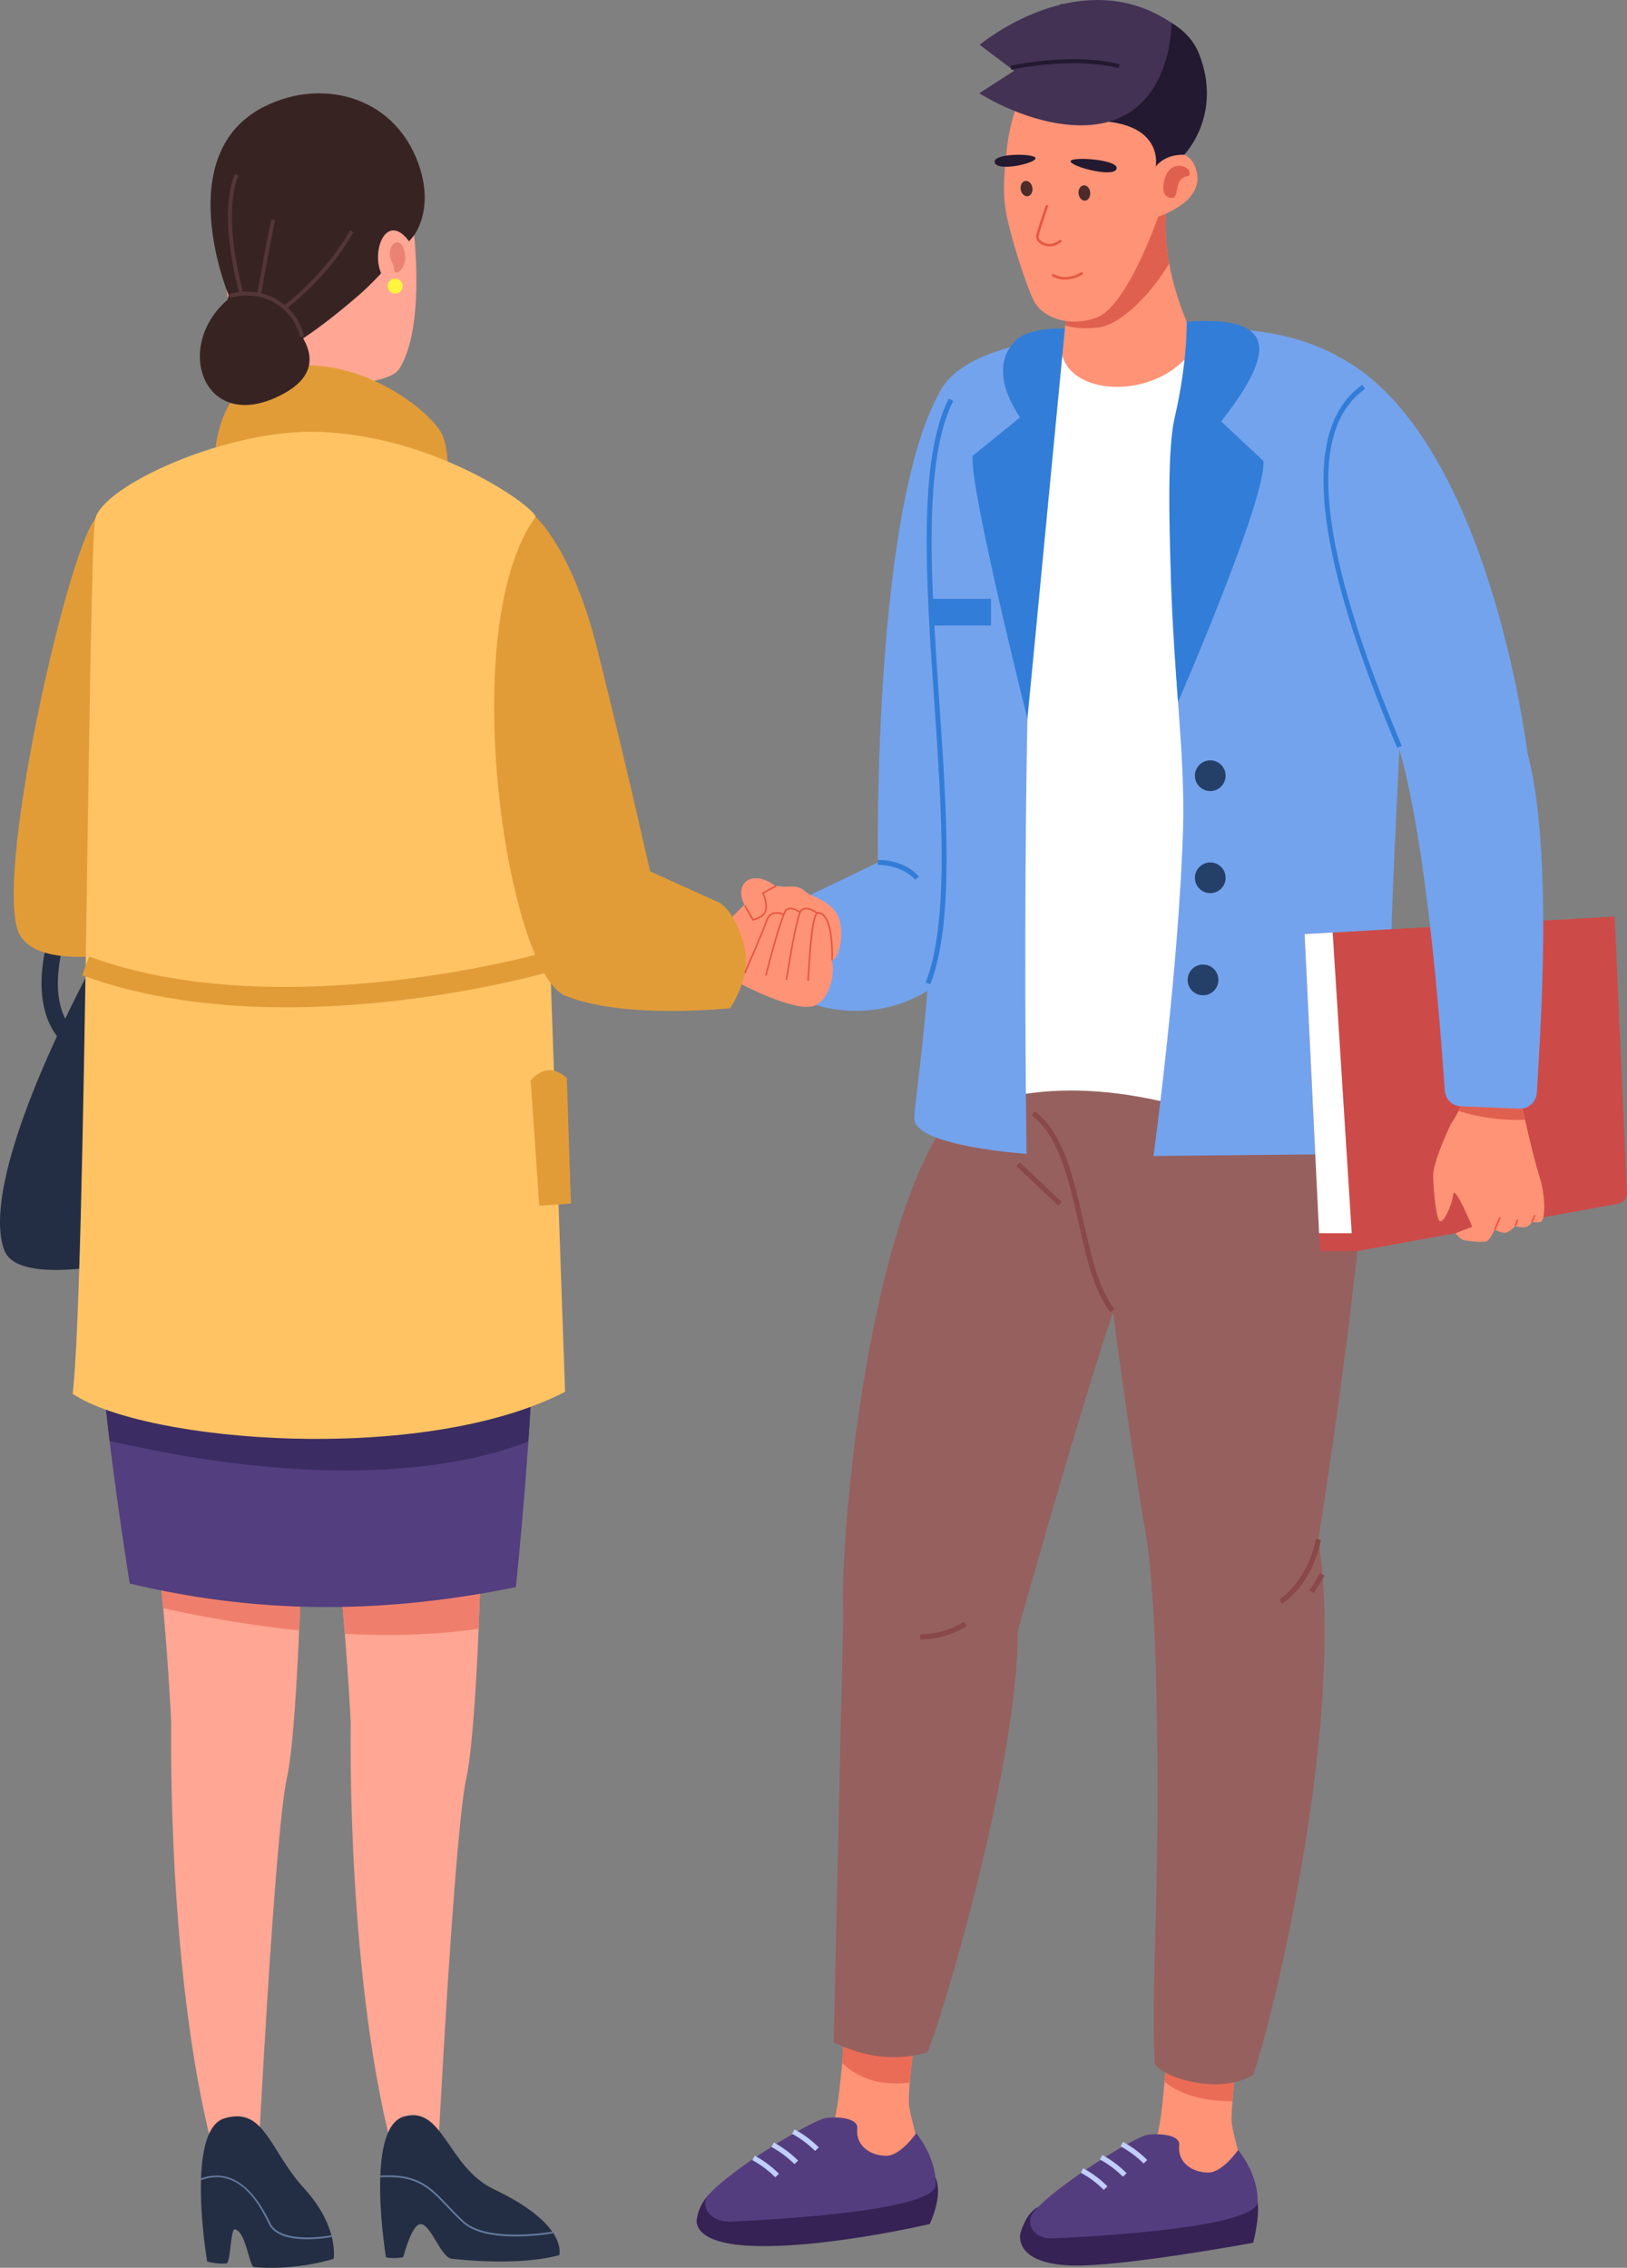 <svg id="Слой_3" data-name="Слой 3" xmlns="http://www.w3.org/2000/svg" viewBox="0 0 1755.31 2445.99"><rect x="0" y="0" width="1755.31" height="2445.99" fill="#808080" stroke="none"/><defs><style>.cls-1{fill:#74a3ed;}.cls-2{fill:#232e44;}.cls-3{fill:#ffa694;}.cls-4{fill:#ef7f6c;}.cls-5{fill:#533e7f;}.cls-6{fill:#3b2d63;}.cls-7{fill:#382323;}.cls-8{fill:#e29c37;}.cls-9{fill:#ffc364;}.cls-10{fill:#543636;}.cls-11{fill:#ea8373;}.cls-12{fill:#fff540;}.cls-13{fill:#362254;}.cls-14{fill:#ff9376;}.cls-15{fill:#ea6c57;}.cls-16{fill:#96605e;}.cls-17{fill:#fff;}.cls-18{fill:#894949;}.cls-19{fill:#e0604f;}.cls-20{fill:#231930;}.cls-21{fill:#433254;}.cls-22{fill:#4c2b29;}.cls-23{fill:#e55841;}.cls-24{fill:#543d7f;}.cls-25{fill:#c0cfff;}.cls-26{fill:#cfcfe5;}.cls-27{fill:#327dd8;}.cls-28{fill:#254068;}.cls-29{fill:#cc4b48;}.cls-30{fill:#647a9e;}</style></defs><path class="cls-1" d="M1087.29,515.1c-76,123.39-69.91,512.95-69.91,512.95l-96,46.17,29,107.46s84.64,31.12,155.4-43.5S1087.29,515.1,1087.29,515.1Z" transform="translate(-70.21 -97.84)"/><path class="cls-2" d="M142.91,1227.23c-55.44-46.53-11.42-146.87-9.52-151.13l16,7.18c-.4.91-40.51,92.5,4.82,130.52Z" transform="translate(-70.21 -97.84)"/><path class="cls-2" d="M180.93,1117.4C84.48,1296.93,58,1403.28,75,1446.67s160.07,7.74,189.47-4.64S180.93,1117.4,180.93,1117.4Z" transform="translate(-70.21 -97.84)"/><path class="cls-3" d="M397,1728.48s-.18,13.51-.88,34.73c-.53,23.86-1.58,57.53-3.16,93.14-2.81,62.62-6.84,130.85-13.33,159.62-13.16,59.63-31.22,416.2-31.22,416.2H304.2c-54.2-192.24-49.29-469-49.29-476,0-4.73-3.51-67.7-8.59-123.83-2.11-22.8-4.39-44.38-7-60.52-.7-5.61-1.58-10.52-2.46-14.73Z" transform="translate(-70.21 -97.84)"/><path class="cls-3" d="M590.45,1728.48s-.17,9.12-.52,24.21c-.53,23.5-1.76,61.39-3.34,101.91-2.63,63.14-7,132.25-13.33,161.37-13.15,59.63-31.22,416.2-31.22,416.2H497.67c-54-192.24-49.12-469-49.12-476,0-3.86-2.45-48.76-6.31-96.12-2.81-37.53-6.67-76.47-10.88-98.75-.35-1.4-.52-2.8-.87-4.21Z" transform="translate(-70.21 -97.84)"/><path class="cls-2" d="M293.73,2537.06s-24.21-141.88,18.86-154.51,48,34.12,85.91,75.81,31.59,75.81,31.59,75.81a238.29,238.29,0,0,1-85.79,8.94c-5.15-.39-8.93-39.16-20.77-40.79-4.74-.65-4.28,36-9.13,36.72C309,2539.85,300.72,2539,293.73,2537.06Z" transform="translate(-70.21 -97.84)"/><path class="cls-2" d="M486.63,2532.53s-23.23-139.37,19.24-151.82,47.07,54.72,97.3,78.49c80.78,38.23,70.39,71,70.39,71-25.38,6.92-65.73,9.25-115.83,3.89-11.87-1.27-22.28-36.34-33.21-37.37-9.57-.9-17.89,31-19.19,35.35C505,2533.16,491.58,2534,486.63,2532.53Z" transform="translate(-70.21 -97.84)"/><path class="cls-4" d="M239.3,1771.8l156.81-8.59c-.53,23.86-1.58,57.53-3.16,93.14a1304.42,1304.42,0,0,1-146.63-24C244.21,1809.52,241.93,1787.94,239.3,1771.8Z" transform="translate(-70.21 -97.84)"/><path class="cls-4" d="M589.93,1752.69c-.53,23.5-1.76,61.39-3.34,101.91-38.58,5.61-86.47,8.41-144.35,5.43-2.81-37.53-6.67-76.47-10.88-98.75Z" transform="translate(-70.21 -97.84)"/><path class="cls-5" d="M648,1456.08c0,36.84-1.23,75.78-3,113.84-1.24,28.41-3,56.48-4.74,82.61-6.14,88.41-13.51,157.16-13.51,157.16-149.44,30.17-281,28.24-416.58-3.86,0,0-11.4-70-21.75-153.82-2.1-18.59-4.38-37.71-6.31-57-7.19-68.76-11.75-138.39-7.54-181.72,6-61.39,21.75-116.64,36.48-155.93,16.14-43,27.36-87.7,34.73-133.13,44.2-271.34,269.94-258,323.62.18,9.47,44.72,21.57,89.28,39.28,131.55A524.7,524.7,0,0,1,648,1456.08Z" transform="translate(-70.21 -97.84)"/><path class="cls-6" d="M645,1569.92c-1.24,28.41-3,56.48-4.74,82.61-59.11,23.33-199.78,57.18-451.84-.52-2.1-18.59-4.38-37.71-6.31-57Z" transform="translate(-70.21 -97.84)"/><polygon class="cls-3" points="278.93 441.16 294.4 367.44 391.23 367.44 397.96 453.92 278.93 441.16"/><path class="cls-3" d="M386.91,514.9c-92.46-4.44-91.12-231.52-44.49-266.34C380.64,220,482.1,222.45,503.47,276.92c11.62,29.61,30.6,168-2.79,219.12C490.73,511.29,429.88,517,386.91,514.9Z" transform="translate(-70.21 -97.84)"/><path class="cls-7" d="M355.82,212.56C253.15,263.49,316.91,416.4,316.91,416.4S272,576.47,457.37,416.15c25.87-22.37,59-63.77,59-63.77s21.17-25.73,7.4-71.46C500.42,203.42,420.59,180.43,355.82,212.56Z" transform="translate(-70.21 -97.84)"/><path class="cls-8" d="M301.78,608s-8.51-99.48,74.69-114S538,543.71,547.75,567.79,552,632.11,552,632.11Z" transform="translate(-70.21 -97.84)"/><path class="cls-8" d="M285.43,1106.67s-162.72,52.22-193.57,0,50.74-413.36,81.1-449S231.52,865,228,897,285.43,1106.67,285.43,1106.67Z" transform="translate(-70.21 -97.84)"/><path class="cls-9" d="M148.56,1601.1c14.24-116.29,16.87-907.82,24.4-943.42s142.11-97.71,241.9-94C543.32,568.52,648,645.81,648,655.31c0,33.22,31.82,943.68,31.82,943.68C527,1678.06,226.56,1653.81,148.56,1601.1Z" transform="translate(-70.21 -97.84)"/><path class="cls-7" d="M336.64,407.3c-87,44.26-54.3,165,38.36,115.81C458.35,478.85,336.64,407.3,336.64,407.3Z" transform="translate(-70.21 -97.84)"/><path class="cls-10" d="M394.14,461.51a58.64,58.64,0,0,0-26.38-36.37c-14.18-8.61-31.15-10.81-49.29-6.21l-1-4.06c19.08-4.82,37.3-2.55,52.48,6.69a63,63,0,0,1,28.28,39Z" transform="translate(-70.21 -97.84)"/><path class="cls-10" d="M328.67,415.29c-24.73-94-5.49-128.59-4.63-130l3.61,2.09c-.21.34-19.13,34.86,5.08,126.85Z" transform="translate(-70.21 -97.84)"/><path class="cls-10" d="M351.81,416.23l-4.12-.7c9.66-55.95,15.14-80.72,15.2-81l4.07.91C366.9,335.72,361.45,360.41,351.81,416.23Z" transform="translate(-70.21 -97.84)"/><path class="cls-10" d="M378.57,431.24,376,427.92c50.07-38.93,71.42-81.13,71.63-81.55l3.75,1.87C451.16,348.67,429.44,391.67,378.57,431.24Z" transform="translate(-70.21 -97.84)"/><path class="cls-8" d="M379.18,1184.29c-72.7,0-150.24-8.73-220.29-34.57l7.49-20.23c203.73,75.21,483.67-2.3,486.51-3.08l5.83,20.76C650.91,1149.37,524.72,1184.29,379.18,1184.29Z" transform="translate(-70.21 -97.84)"/><path class="cls-3" d="M511.1,357.49c-25.57-33.52-43.27,17-26.57,40.67C495.05,413.09,526.05,377.08,511.1,357.49Z" transform="translate(-70.21 -97.84)"/><path class="cls-11" d="M506.5,368.63c-3.36-13.48-12.53-10.84-14.89-2.36-3.28,11.78,3.65,14.2,3.83,22.55S511.18,387.41,506.5,368.63Z" transform="translate(-70.21 -97.84)"/><circle class="cls-12" cx="426.34" cy="308.6" r="8.09"/><path class="cls-13" d="M1079.32,2446.19c9,20.16-6.14,50.42-6.14,50.42s-112.87,26.55-191.35,23.58c-68.79-2.61-59.63-30.08-59.63-30.08a47.43,47.43,0,0,1,25.16-34.2C870.09,2444.27,1079.32,2446.19,1079.32,2446.19Z" transform="translate(-70.21 -97.84)"/><path class="cls-14" d="M1407.89,2470.18c-13.11,13.33-150.71,19.66-174.89,24.86s-46.32-3.17-43.61-14.69c2.72-11.75,117-57.84,126.08-70.95,4.52-6.32,7.91-31.86,10.17-56.26.23-3.39.68-6.78.9-9.94,1.36-14.46,2-27.34,2.49-33.67.23-2.94.23-4.29.23-4.29l73.66-12.88,5.65-.9a1.77,1.77,0,0,1-.23.68c0,1.58-.68,5.65-1.58,11.52-2,14.91-5.43,40.67-6.78,60.55-.45,5-.9,9.49-.9,13.56a61.34,61.34,0,0,0,0,9.27C1400.88,2407.14,1421.22,2457.08,1407.89,2470.18Z" transform="translate(-70.21 -97.84)"/><path class="cls-15" d="M1408.34,2292.14c0,1.58-.68,5.65-1.58,11.52-2,14.91-5.43,40.67-6.78,60.55-26.29,0-53.39-4.86-73.44-21,1.36-14.46,2-27.34,2.49-33.67.23-2.94.23-4.29.23-4.29l73.66-12.88Z" transform="translate(-70.21 -97.84)"/><path class="cls-14" d="M841.47,2461.85c-2.77,11.61,19.44,20.2,43.68,14.9,23.73-5.31,161.33-11.62,174.71-24.75s-6.81-63.12-8.84-83.31c-.25-2.28-.25-5.56-.25-9.34.25-4.55.51-9.6,1-15.15.51-5,1-10.61,1.52-16.41,1.77-15.66,4-31.82,5.55-42.42.25-2.52.51-4.54.76-6.31.5-3.79.76-5.81.76-5.81l-79,13.64a27.34,27.34,0,0,0-.25,4,4.3,4.3,0,0,1-.25,1.76,104.53,104.53,0,0,1-1,13.89c-.25,4.8-.51,10.6-1,16.41-.51,3.79-.76,7.83-1.26,11.87-2.28,24.23-5.56,50-10.1,56.3C958.37,2404.29,844.25,2450,841.47,2461.85Z" transform="translate(-70.21 -97.84)"/><path class="cls-15" d="M980.84,2292.69l78.77-13.63c-.25,1.77-.51,3.79-.76,6.31-1.51,10.6-3.78,26.76-5.55,42.42-.51,5.8-1,11.36-1.52,16.41-23.56,2.35-50,.51-73-21.21Z" transform="translate(-70.21 -97.84)"/><path class="cls-16" d="M1492.52,1758.24c31.75,202.1-57,546.36-70.7,577.76-35.82,21.45-95,3.55-105.72-11.85-4-79.21,4.15-171.12,2.87-332.41l-1.48-85v-.1a15.06,15.06,0,0,1-.1-2.07c-1.77-63.1-5.22-118.31-11-152.22C1289,1652,1267.8,1489.24,1267.8,1489.24l-178.34-166.41c-4.73-12,6.61-29.28,7.29-50.09.89-19,1.68-35.78,2.86-50.57,2.57-31.06,5.53-52.06,8.09-59.94,5.32-14.59,10.65-27.9,15.28-38.35,5.91-14,10.75-22.68,10.75-22.68l48.21-2,309.85-12.91a112.32,112.32,0,0,1,7.2,19v.59c.1,1.39.49,2.87.59,4,6.71,38.45,18.53,16.76,22,70.1.1,1.18.29,7.19.49,17.54.3,4,.59,8.58.69,13.81.29,7.09.39,15.77.79,25.23.79,13.81,1.08,29.58,1.77,46.83.1,4.63,18.43,18.93,18.53,24.45C1545.71,1424.66,1492.52,1758.24,1492.52,1758.24Z" transform="translate(-70.21 -97.84)"/><path class="cls-17" d="M1524.39,1306.84c-34.57-21-173.86-14.4-173.86-14.4-148.46-40.55-213.16-1.8-252.47,1.14-39.09,2.26-30.26-52.09-14.72-162.52,0,0,.22-53.56-4.52-129.48-1.81-28.69-4.3-60.32-7.91-93.76-4.3-41.58,9.57-70.42,1.44-113.35-.67-3.62.22-41.63,0-45.3-10-164,27.19-239.36,27.19-239.36,87.44-67.23,263.3-64.28,325-51.63,49.48,10.17,85.63,26.21,85.63,26.21,47.22,30.51,50.62,242.22,51.06,420.94.23,27.12,0,53.33-.44,78.41v8.81c-.46,25.76-.91,49.93-1.36,71.17-.23,7.91-.45,15.37-.68,22.6-.23,12.65-.68,24-1.13,33.89-.9,29.15-1.81,46.32-1.81,46.32C1606.18,1350.9,1530.49,1310.68,1524.39,1306.84Z" transform="translate(-70.21 -97.84)"/><path class="cls-16" d="M1291.87,1457.21c-5.27,11.42-12.51,31-20.63,55.32C1232,1629.07,1168.3,1856.9,1168.3,1856.9c0,146.84-83,421.57-97.64,454.74-35.76,9.76-69.88,4.64-101-11.14L980,1838.68c-4.17-66.06,21.73-396.61,108.87-528.08C1088.85,1310.6,1322.38,1390.05,1291.87,1457.21Z" transform="translate(-70.21 -97.84)"/><path class="cls-18" d="M1453.23,1827.75l-2.87-4.68c.31-.2,30.42-19.13,39.52-65.4l5.38,1.06C1485.66,1807.49,1454.55,1827,1453.23,1827.75Z" transform="translate(-70.21 -97.84)"/><path class="cls-18" d="M1487.58,1816.14l-4.59-3c5.12-7.66,11.32-18.43,11.39-18.54l4.77,2.74C1499.08,1797.41,1492.77,1808.33,1487.58,1816.14Z" transform="translate(-70.21 -97.84)"/><path class="cls-18" d="M1211.92,1398.2s-17.39-16.53-45.21-42.6l3.75-4c27.85,26.12,45.26,42.65,45.26,42.65Z" transform="translate(-70.21 -97.84)"/><path class="cls-18" d="M1063.07,1866.14v-5.47a91.68,91.68,0,0,0,47-13.55l3.09,4.54A96,96,0,0,1,1063.07,1866.14Z" transform="translate(-70.21 -97.84)"/><path class="cls-14" d="M1361.37,467.89c-35,62.83-139.12,60.13-146,8.6,0,0,2.06-11.48,4.19-27.67,1.07-7.92,2.1-17,2.84-26.31,1.77-21.28,2.27-44.21-1.39-59.49-8.63-35.66,108.62-47.52,108.62-47.52-.38,2.5-.71,5-1,7.58a198.26,198.26,0,0,0,.55,43q.91,8,2.36,15.78A310.14,310.14,0,0,0,1361.37,467.89Z" transform="translate(-70.21 -97.84)"/><path class="cls-19" d="M1331.55,381.86c-18,31.14-51.71,66.71-77.24,69.27-16.15,1.67-27.25.09-34.77-2.31,1.07-7.92,2.1-17,2.84-26.31l101.81-104.63,4.45,5.2a198.26,198.26,0,0,0,.55,43Q1330.11,374.12,1331.55,381.86Z" transform="translate(-70.21 -97.84)"/><path class="cls-14" d="M1155.72,266.45c5-68.59,40.36-132,123-110.29,84.77,22.27,50.81,107.54,50.81,107.54s26.69-8.32,32.12,21.33c5.79,31.71-41.87,46.47-41.87,46.47s-34,98.51-67.61,109.42-59.22-3.44-66.69-18.74-22.33-59.65-28.79-89.69S1155,275.94,1155.72,266.45Z" transform="translate(-70.21 -97.84)"/><path class="cls-19" d="M1327.25,289.38c5.6-18.58,25.11-13.3,26.3-5.95s-3.94,1.44-9.94,8.81-1,21.8-12,18.63S1327.25,289.38,1327.25,289.38Z" transform="translate(-70.21 -97.84)"/><path class="cls-20" d="M1214.08,102.45c-7.74,52,4,123.38,45,126.05,67,4.38,58,48.79,58,48.79,7.82-9.09,18.35-12.75,30.79-12.59,0,0,41.85-42.92,16-108.66S1214.08,102.45,1214.08,102.45Z" transform="translate(-70.21 -97.84)"/><path class="cls-21" d="M1334.09,122.52c-98.94-67-206.95,23.67-206.95,23.67l37.15,28-37.54,24.21s45.6,29.8,97.79,34.13C1335.84,241.73,1334.09,122.52,1334.09,122.52Z" transform="translate(-70.21 -97.84)"/><path class="cls-20" d="M1143.8,273.92c-5.75-11,42.18-11,43.58-5.67S1148.52,283,1143.8,273.92Z" transform="translate(-70.21 -97.84)"/><path class="cls-20" d="M1274.42,280.77c6.55-10.58-47.33-14.48-49.12-9.24S1269.05,289.47,1274.42,280.77Z" transform="translate(-70.21 -97.84)"/><path class="cls-22" d="M1246.38,305.38c.45,4.57-2,8.56-5.46,8.89s-6.64-3.09-7.09-7.66,2-8.55,5.47-8.89S1245.94,300.81,1246.38,305.38Z" transform="translate(-70.21 -97.84)"/><path class="cls-22" d="M1184,300.21c.76,4.52-1.45,8.67-4.93,9.25s-6.92-2.62-7.67-7.15,1.45-8.68,4.93-9.26S1183.29,295.68,1184,300.21Z" transform="translate(-70.21 -97.84)"/><path class="cls-23" d="M1202.85,363.58c-4.26,0-9.68-1.72-12.68-5.1a7.91,7.91,0,0,1-1.88-7.45c1.85-7.57,10.08-31.29,10.44-32.31l2.56.88c-.09.25-8.54,24.63-10.38,32.09a5.24,5.24,0,0,0,1.29,5c2.71,3,8.53,4.68,12,4.1,5.45-.7,10.09-4.59,10.13-4.63l1.76,2.07c-.22.18-5.27,4.44-11.54,5.25A13.64,13.64,0,0,1,1202.85,363.58Z" transform="translate(-70.21 -97.84)"/><path class="cls-23" d="M1219.34,399.39a27.74,27.74,0,0,1-14.7-4.15l1.41-2.29c15.43,9.36,31.14-1.79,31.29-1.92l1.59,2.21A37.15,37.15,0,0,1,1219.34,399.39Z" transform="translate(-70.21 -97.84)"/><path class="cls-20" d="M1161.24,173l-.84-4.24c73.92-14.67,116.15-2.07,117.92-1.54l-1.28,4.15C1276.62,171.19,1234,158.53,1161.24,173Z" transform="translate(-70.21 -97.84)"/><path class="cls-24" d="M834.29,2465.75c22-26.79,112.42-81.54,126.94-83.48s34.95.54,33.87,11.14c-2.06,20.29,15.84,29.61,31.34,29.61s32.21-24.38,32.21-24.38,21.93,25.75,21,55.77S879.88,2493,858.58,2494,824.55,2477.64,834.29,2465.75Z" transform="translate(-70.21 -97.84)"/><path class="cls-25" d="M906.6,2446.19a109.09,109.09,0,0,0-24.77-18.51l2.6-4.81a113.22,113.22,0,0,1,26.19,19.57Z" transform="translate(-70.21 -97.84)"/><path class="cls-25" d="M927.28,2432a109.33,109.33,0,0,0-24.8-18.51l2.6-4.81a113.17,113.17,0,0,1,26.22,19.57Z" transform="translate(-70.21 -97.84)"/><path class="cls-25" d="M949.54,2417.79a107.82,107.82,0,0,0-24.8-18.51l2.61-4.81A112.44,112.44,0,0,1,953.56,2414Z" transform="translate(-70.21 -97.84)"/><path class="cls-26" d="M1556.12,891.87c-.07-1.39-6.2-141.06-35-322.17l5.43-.86c28.82,181.44,35,321.42,35,322.81Z" transform="translate(-70.21 -97.84)"/><path class="cls-18" d="M1268.32,1513.21c-17.81-22.4-25.88-58.28-34.44-96.25-10.42-46.14-21.16-93.87-50.42-116.13l3.31-4.37c30.87,23.48,41.83,72.2,52.45,119.28,8.42,37.36,16.37,72.64,33.38,94.07Z" transform="translate(-70.21 -97.84)"/><path class="cls-1" d="M1380.51,452.59c-84.65,168.14-29.46,383.55-33.91,537.17s-31.91,354.91-31.91,354.91l226.68-2.29s45.9-19.67,31.63-137.87,43-601.22-11.41-679.76S1380.51,452.59,1380.51,452.59Z" transform="translate(-70.21 -97.84)"/><path class="cls-1" d="M1514.9,482.86c162,85,203.16,426.6,203.16,426.6s-11,68.6-69.28,60S1508,735.8,1508,735.8C1461.72,596.82,1459.61,554.3,1514.9,482.86Z" transform="translate(-70.21 -97.84)"/><path class="cls-1" d="M1204.64,464.25c-37.46,193.17-26.9,878.13-26.9,878.13s-116.77-7.84-120.9-36.44c-1.9-13.21,26.19-176.58,15.51-288S1059,558.54,1087.29,515.1,1204.64,464.25,1204.64,464.25Z" transform="translate(-70.21 -97.84)"/><path class="cls-13" d="M1426.92,2472.48c2.69,16.52-4.73,44.36-4.73,44.36s-143.2,26.4-196.41,24.51C1163,2539.12,1171,2507,1171,2507s5.43-22.07,19.15-28.63C1213.16,2467.33,1426.92,2472.48,1426.92,2472.48Z" transform="translate(-70.21 -97.84)"/><path class="cls-24" d="M1185.56,2483.38c22-26.79,108.46-81.1,123-83s35,.55,33.87,11.15c-2.07,20.29,15.84,29.6,31.33,29.6s32.22-24.38,32.22-24.38,21.92,25.76,21,55.77-199.73,38.59-221,39.56S1175.82,2495.27,1185.56,2483.38Z" transform="translate(-70.21 -97.84)"/><path class="cls-25" d="M1261,2459.76a108.25,108.25,0,0,0-24.78-18.51l2.6-4.81A112.27,112.27,0,0,1,1265,2456Z" transform="translate(-70.21 -97.84)"/><path class="cls-25" d="M1281.67,2445.55a108.25,108.25,0,0,0-24.78-18.51l2.6-4.81a112.2,112.2,0,0,1,26.2,19.57Z" transform="translate(-70.21 -97.84)"/><path class="cls-25" d="M1304,2431.34a110.92,110.92,0,0,0-24.83-18.51l2.61-4.81a113.19,113.19,0,0,1,26.21,19.57Z" transform="translate(-70.21 -97.84)"/><path class="cls-27" d="M1169.24,462.36c-39,32,1.59,85.57,1.59,85.57l-51.33,41.64c-3,36.39,59.16,283.59,59.16,283.59l40.42-420.86C1183.36,451,1169.24,462.36,1169.24,462.36Z" transform="translate(-70.21 -97.84)"/><path class="cls-27" d="M1350.48,444.75c93.61-6.34,99.64,28.19,37.18,107.64l45.48,42.51c4.46,38.43-92,260.09-92,260.09s-18.3-243.38-3.82-305.75S1350.48,444.75,1350.48,444.75Z" transform="translate(-70.21 -97.84)"/><path class="cls-28" d="M1359.35,934.48a16.57,16.57,0,1,0,16.57-16.56A16.57,16.57,0,0,0,1359.35,934.48Z" transform="translate(-70.21 -97.84)"/><circle class="cls-28" cx="1375.92" cy="1044.62" r="16.57" transform="translate(-405.87 1181.04) rotate(-45)"/><path class="cls-28" d="M1351.55,1154.75a16.57,16.57,0,1,0,16.57-16.57A16.56,16.56,0,0,0,1351.55,1154.75Z" transform="translate(-70.21 -97.84)"/><polygon class="cls-27" points="1005.3 674.63 1069.15 674.63 1069.15 645.85 1002.3 645.85 1005.3 674.63"/><path class="cls-14" d="M849.71,1098.85s39.69-49.51,62.55-44.94c7.1,1.42,17.55-2.8,25.9,4.82,7.61,7,20.31,7,32.12,20.75,13.83,16.15,6,52.72-2.37,54.25s-23.66-2.88-36.61.16-44.16,30.48-70.07,23.62S849.71,1098.85,849.71,1098.85Z" transform="translate(-70.21 -97.84)"/><path class="cls-14" d="M868.58,1158.61c20.32-48.33,52.82-73,82.27-52.54s18.29,70.23-3,76.83S868.58,1158.61,868.58,1158.61Z" transform="translate(-70.21 -97.84)"/><path class="cls-14" d="M881.78,1086.32c-19.29-22.76-11.16-36.1-4.06-39.52,13.31-6.4,29.45,6.86,29.45,6.86s-17.08,2.36-14,12C898.15,1080.83,881.78,1086.32,881.78,1086.32Z" transform="translate(-70.21 -97.84)"/><path class="cls-8" d="M648,655.31c-87.21,120.3-30.45,490.29,31.82,516.3s178.06,13.67,178.06,13.67,23.1-33.35,15.78-64.78c-9-38.78-26.69-48.72-26.69-48.72l-75.43-34.12s-23.72-106.8-56.87-239.32C687.28,688.74,648,655.31,648,655.31Z" transform="translate(-70.21 -97.84)"/><path class="cls-29" d="M1815.74,1396.19l-281.14,51h-40.34l-16.57-341.81,334.51-19L1825.51,1384A11.91,11.91,0,0,1,1815.74,1396.19Z" transform="translate(-70.21 -97.84)"/><path class="cls-14" d="M1638,1386.3c-1.3,11.66-10.51,31-14.37,28.7s-6.74-31-7.3-47.69,19.29-57.27,19.29-57.27l81.47,2.43s7.23,32.73,13.61,53.07c8.34,26.6,5.54,47.16,2.75,49.45s-10.58.66-10.58.66-2.15,4.88-7.17,5.74-10.61-1.15-10.61-1.15-6.59,6.74-11,7.17-11.18-3.3-11.18-3.3-5.6,10.9-8.46,12.48-23,0-26.63-1.77c-3.23-1.56-7.26-6.87-7.26-6.87l18-7S1639.3,1374.64,1638,1386.3Z" transform="translate(-70.21 -97.84)"/><path class="cls-14" d="M1717.12,1312.56l-21.46,9.94-60.11-12.43a97.14,97.14,0,0,0,8.14-14c3.39-7.23,5.65-13.33,5.65-14.23,0-1.58,59.87-2.71,59.87-2.71l6.33,26.43Z" transform="translate(-70.21 -97.84)"/><path class="cls-19" d="M1715.54,1305.55a210.93,210.93,0,0,1-71.85-9.49c3.39-7.23,5.65-13.33,5.65-14.23,0-1.58,59.87-2.71,59.87-2.71Z" transform="translate(-70.21 -97.84)"/><path class="cls-1" d="M1568.53,873.16c38.75,90.77,56,338.48,60.41,401a18.25,18.25,0,0,0,17.61,16.94l62.61,2.49a18.34,18.34,0,0,0,19.1-17.31c3.75-68.52,20.83-294.72-18.86-393.56C1663.05,767.26,1568.53,873.16,1568.53,873.16Z" transform="translate(-70.21 -97.84)"/><polygon class="cls-17" points="1407.48 1007.49 1423.11 1330.11 1458.32 1330.11 1437.76 1005.77 1407.48 1007.49"/><path class="cls-8" d="M686.16,1396,652,1398.39l-9.27-135.19c12.09-13.52,25-15.09,39-2.68Z" transform="translate(-70.21 -97.84)"/><path class="cls-23" d="M874.5,1147.82l-1.61-.7c.22-.43,19.19-43.59,23.68-56.73,1.37-4,3.67-6.63,6.83-7.94,5.88-2.41,12.57.83,12.84,1l-.75,1.55c-.08,0-6.34-3-11.45-.91-2.68,1.1-4.63,3.43-5.81,6.88C893.68,1104.15,874.69,1147.39,874.5,1147.82Z" transform="translate(-70.21 -97.84)"/><path class="cls-23" d="M897.27,1150.3l-1.66-.42c1.74-6.91,17.23-67.46,22.5-71.53,5.62-4.31,15,2.17,15.42,2.46l-1,1.4c-.08-.06-8.67-6.08-13.33-2.47C915.54,1082.53,904.09,1123.47,897.27,1150.3Z" transform="translate(-70.21 -97.84)"/><path class="cls-23" d="M919.51,1154.77l-1.72-.26c1.13-7.23,11.16-70.73,16.09-75.3,6.74-6.18,17.49,2.17,18,2.54l-1.07,1.34c-.11-.08-10.09-7.92-15.71-2.6C931.65,1083.62,923.89,1126.62,919.51,1154.77Z" transform="translate(-70.21 -97.84)"/><path class="cls-23" d="M942.79,1156.06l-1.66-.54.83.27-.83-.24c.1-.46.29-3.93.53-8,2.81-47.46,5.94-66,11.1-66h.08a9.67,9.67,0,0,1,7,3.42c10.43,11.29,9,47.23,8.94,48.75l-1.72,0c0-.38,1.48-36.77-8.48-47.55a8.07,8.07,0,0,0-5.78-2.86h0c-2.54,0-6.23,11.21-9.36,64.4C943,1154.21,942.92,1155.66,942.79,1156.06Z" transform="translate(-70.21 -97.84)"/><path class="cls-23" d="M882.1,1090.88l-.3-.54L873,1075l1.49-.86,8.54,14.74c2.41-.56,11.4-3.15,12.6-9.85,1.48-8-3-17.58-3.05-17.65l-.34-.75.72-.38,13.86-7.38.8,1.49-13.14,7c1.07,2.51,4.18,10.67,2.87,18-1.64,8.85-14,11.26-14.59,11.37Z" transform="translate(-70.21 -97.84)"/><path class="cls-30" d="M401.61,2513c-16.14,0-34.84-3.13-41.34-16.43-7.2-14.75-24.65-50.47-56.22-50.47a48.78,48.78,0,0,0-16.62,3.11l-.64-1.74c43.75-15.79,67.38,32.4,75.13,48.29,11.41,23.34,65.38,13.12,65.86,13l.37,1.82A151.39,151.39,0,0,1,401.61,2513Z" transform="translate(-70.21 -97.84)"/><path class="cls-30" d="M626.61,2510c-20.84,0-44.58-3.11-57.55-15.28-6.37-6-11.88-11.77-16.75-16.88-18-18.9-30.32-31.87-63.31-31.87-2.68,0-5.49.08-8.46.27l-.1-1.88c3-.16,5.91-.24,8.64-.24,33.69,0,46.26,13.19,64.59,32.46,4.84,5.08,10.33,10.86,16.67,16.8,25.21,23.63,95.31,11.54,96,11.45l.32,1.82A250.53,250.53,0,0,1,626.61,2510Z" transform="translate(-70.21 -97.84)"/><path class="cls-27" d="M1577.56,904.35c-91.54-216.47-103.9-344.54-37.76-391.44l3.11,4.39c-63.76,45.24-50.79,171.17,39.63,385Z" transform="translate(-70.21 -97.84)"/><path class="cls-27" d="M1073.85,1159.59l-5-2c25.64-65.34,17.29-186.69,9.24-304-8.81-127.66-17.88-259.69,15.73-325.81l4.82,2.47c-32.94,64.75-23.93,196-15.18,323C1091.53,971.16,1099.91,1093.1,1073.85,1159.59Z" transform="translate(-70.21 -97.84)"/><path class="cls-27" d="M1057.47,1046.73c-.14-.17-12.87-16-40.09-16v-5.4c30,0,43.75,17.33,44.34,18.06Z" transform="translate(-70.21 -97.84)"/><polygon class="cls-23" points="1613.47 1326.63 1611.86 1325.93 1617.51 1312.76 1619.12 1313.46 1613.47 1326.63"/><rect class="cls-23" x="1702.7" y="1415.97" width="7.26" height="1.71" transform="translate(-280.7 2434.67) rotate(-69.91)"/><polygon class="cls-23" points="1653.45 1318.17 1651.89 1317.47 1655.19 1310.3 1656.74 1311 1653.45 1318.17"/></svg>